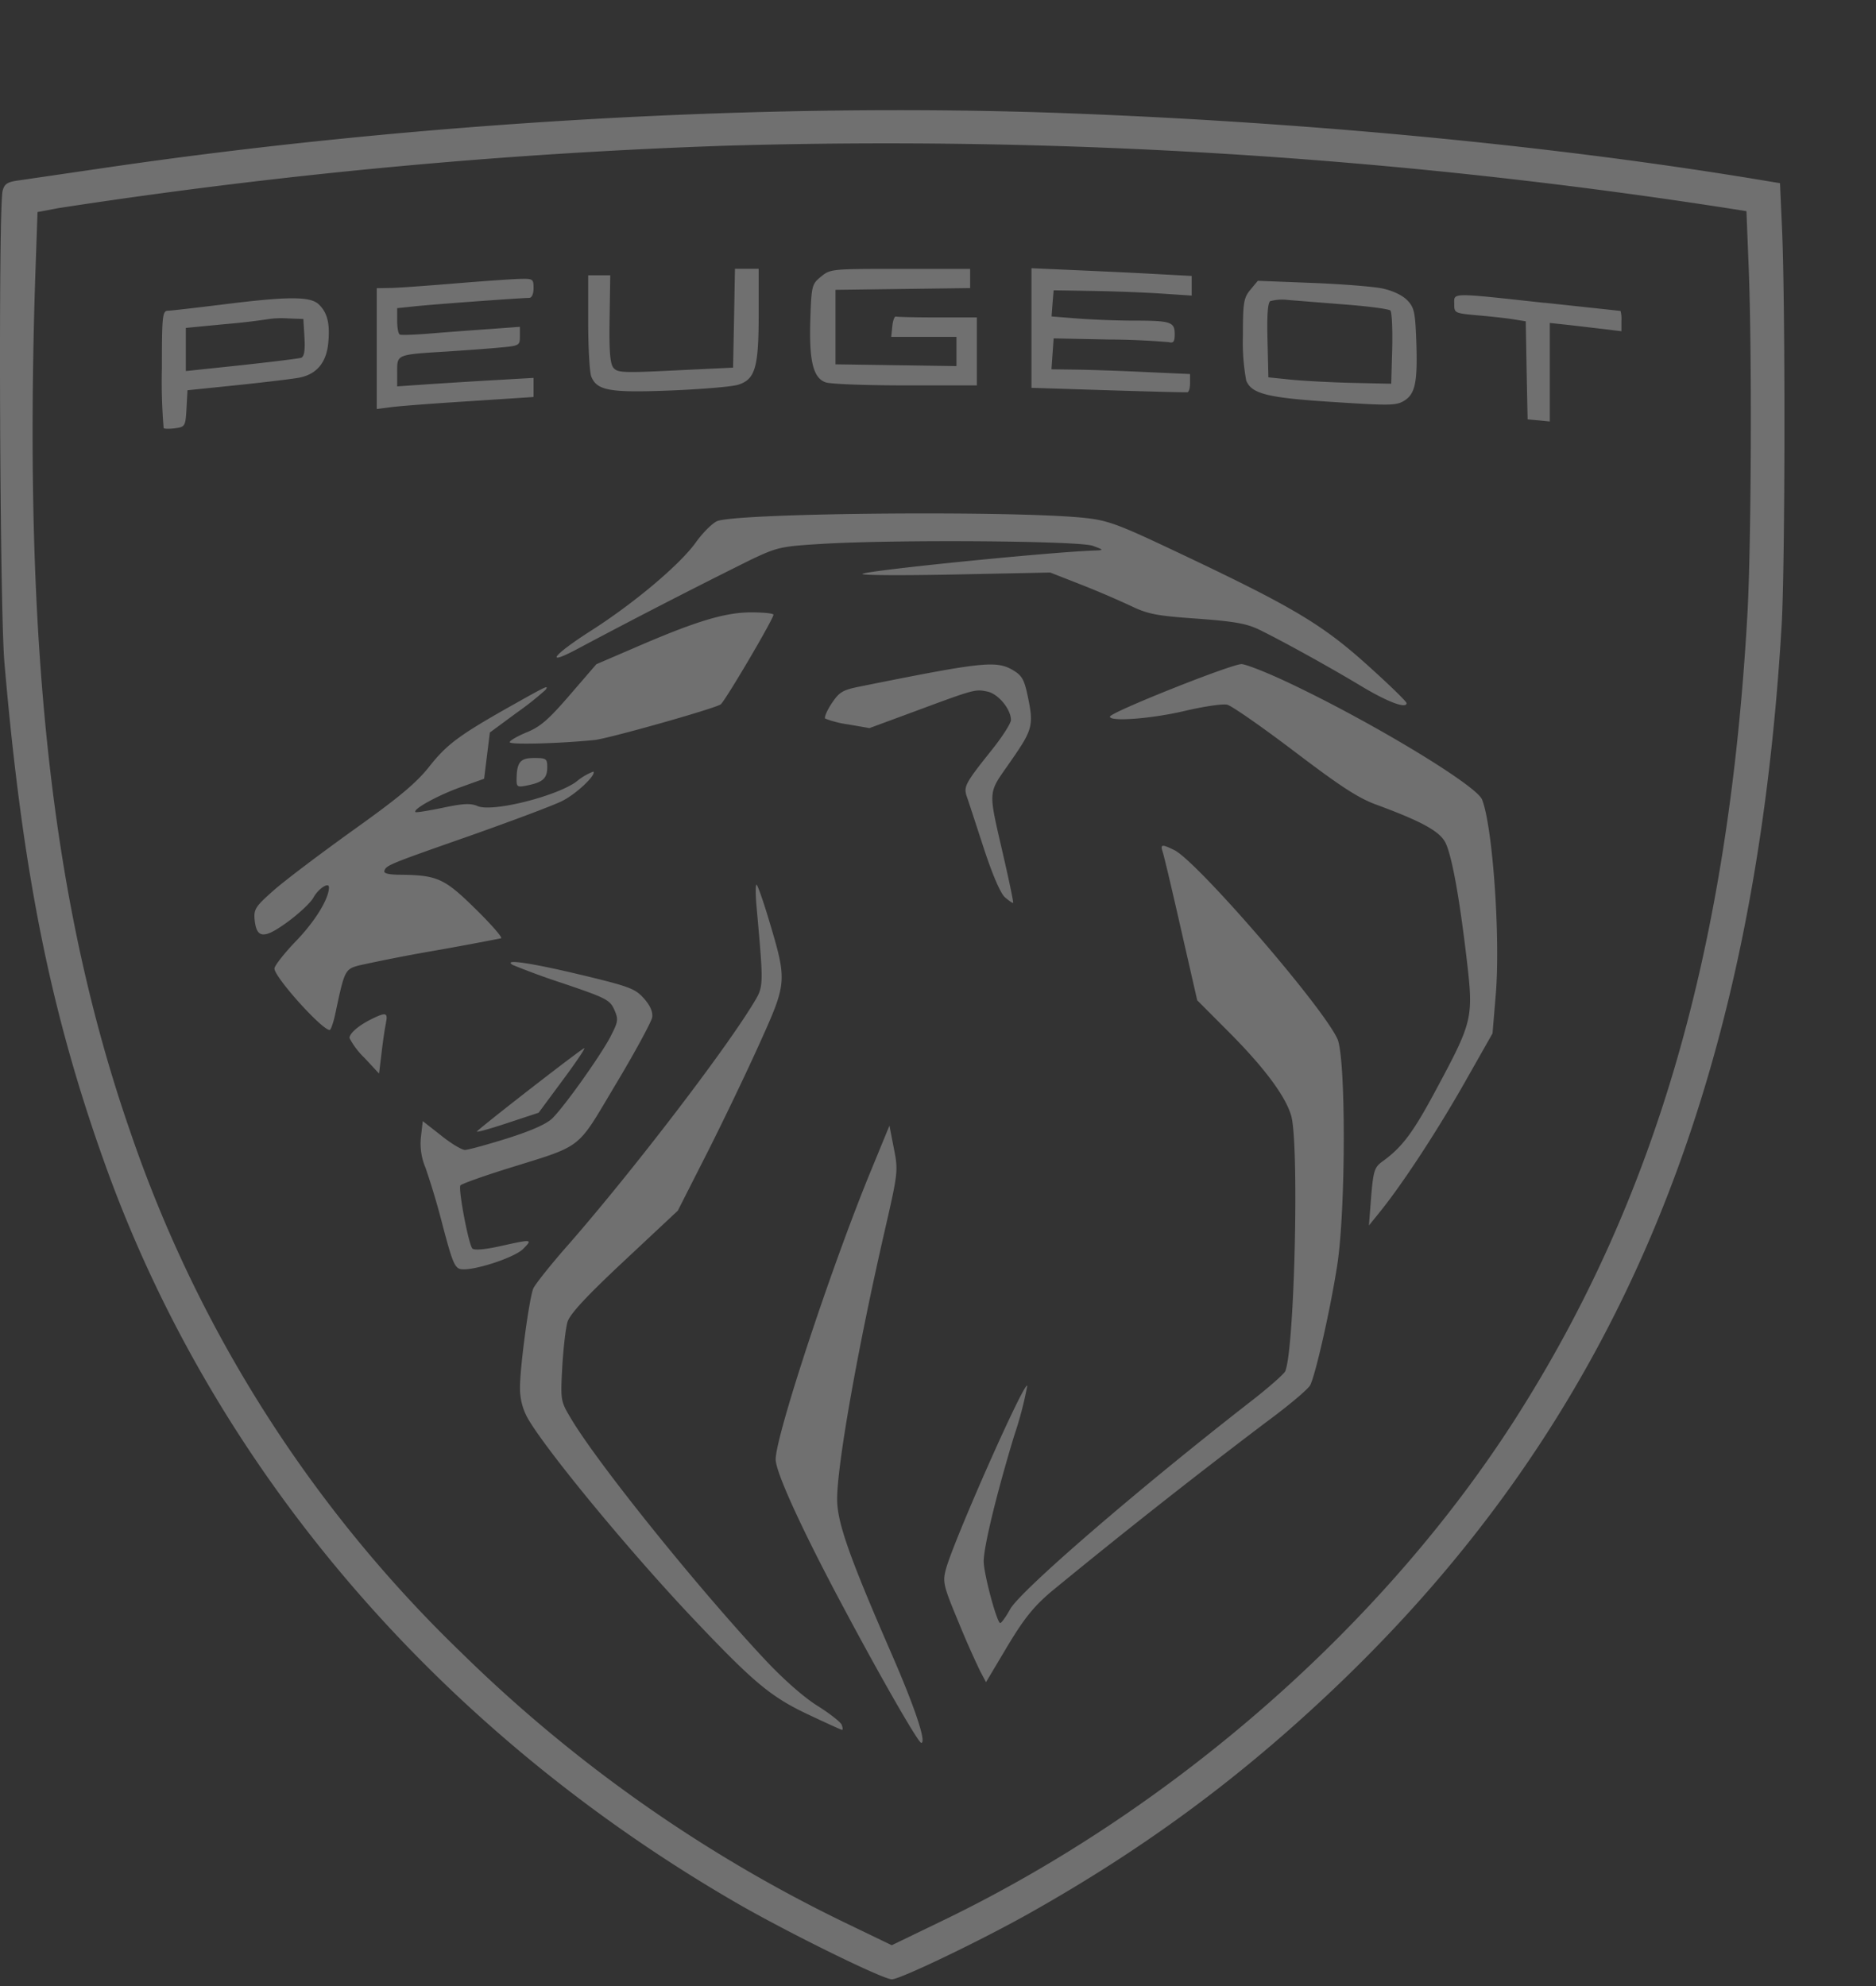 <svg width="17" height="18" fill="none" xmlns="http://www.w3.org/2000/svg"><rect width="100%" height="100%" fill="#333333" stroke="none"/><path fill-rule="evenodd" clip-rule="evenodd" d="M9.687 1.027c2.218.084 4.44.299 6.303.61l.14.023.019.425c.03.689.028 3.025-.004 3.58-.249 4.226-1.511 7.224-4.063 9.646-.843.8-1.698 1.433-2.73 2.016-.435.247-1.193.612-1.27.612-.083 0-.95-.427-1.418-.698-2.702-1.568-4.715-3.92-5.706-6.672C.46 9.185.204 7.915.04 6.004c-.043-.498-.056-4.127-.016-4.276.017-.063.044-.08.153-.094l.719-.105c2.849-.422 6.061-.606 8.79-.502zm-3.121.294a51.259 51.259 0 00-6.035.565l-.191.036-.02.573c-.111 3.363.15 5.723.865 7.775a11.878 11.878 0 002.994 4.707 13.099 13.099 0 003.508 2.463l.394.19.476-.23c2.088-1.012 3.983-2.676 5.176-4.543 1.277-2 1.932-4.274 2.102-7.294.035-.63.042-2.386.011-3.146l-.02-.503-.126-.02a49.734 49.734 0 00-9.134-.573zm.309 1.527c0 .487-.032.593-.19.64-.057.017-.33.04-.605.051-.552.022-.67.002-.722-.126-.015-.039-.028-.261-.028-.494v-.424h.2l-.006.392c-.005.282.004.406.033.444.037.047.08.05.563.026l.523-.025.009-.448.008-.448h.215v.412zm1.916-.324v.087l-.61.008-.61.008v.675l.548.008.548.008v-.265h-.591l.01-.096c.005-.052.02-.092.033-.088.012.004.183.008.378.008h.355v.616h-.646c-.356 0-.682-.012-.725-.028-.113-.04-.15-.196-.138-.57.01-.306.014-.32.097-.388.086-.07.096-.07.719-.07h.632v.087zm1.691-.04l.317.017v.178l-.27-.018c-.149-.01-.43-.021-.626-.024l-.355-.006-.01.118-.009.119.238.019c.13.01.36.019.509.019.334 0 .369.012.369.122 0 .07-.012.084-.054.073a6.82 6.82 0 00-.549-.024l-.494-.01-.01.14-.01.14.227.003c.124.002.406.011.627.022l.402.018v.081c0 .045-.01.082-.024.084-.012.002-.336-.006-.718-.018l-.695-.022V2.431l.41.018c.224.01.551.025.725.035zm-5.647.128c0 .053-.016.088-.04.088-.07 0-.866.058-1.033.076l-.163.017v.113c0 .063.01.12.024.126.012.007.141.002.285-.01.145-.012.385-.03.533-.04l.27-.02v.086c0 .084-.003.086-.192.103-.106.01-.319.025-.471.035-.455.028-.449.025-.449.182v.134l.286-.02c.157-.01.436-.028.618-.038l.332-.019v.173l-.579.038c-.319.02-.638.044-.71.054l-.132.017V2.612l.116-.002c.064 0 .324-.019.58-.04.254-.021.522-.04.594-.042.126-.004.131 0 .131.084zm7.69.002c.091.019.18.06.225.105.065.066.074.107.084.368.013.374-.008.481-.108.544-.072.045-.128.046-.636.013-.605-.038-.748-.074-.797-.195a1.918 1.918 0 01-.03-.409c0-.297.007-.34.067-.413l.068-.082.487.019c.268.01.556.033.64.05zm1.472.13l.688.074a.28.28 0 01.008.092v.092l-.147-.018-.325-.038-.177-.019v.893l-.1-.01-.101-.009-.009-.444-.008-.445-.1-.016c-.055-.01-.2-.026-.324-.037-.22-.02-.224-.02-.224-.104 0-.104-.043-.104.82-.01zm-11.109.014c.08.076.104.177.086.356-.018.176-.108.281-.268.31-.06.011-.312.041-.559.067l-.448.046-.009.166c-.009.159-.013.166-.1.178-.05.007-.099.007-.107-.001a5.02 5.02 0 01-.016-.539c0-.478.005-.523.054-.525.03 0 .25-.026.487-.055.602-.076.803-.076.88-.003zm8.624-.03c-.024.014-.032.13-.026.356l.008.336.194.02c.107.011.358.025.557.03l.362.008.009-.32c.004-.176-.003-.331-.017-.344-.013-.013-.198-.038-.41-.054l-.514-.041a.423.423 0 00-.163.01zm-9.071.163a5.877 5.877 0 01-.394.046l-.363.035v.391l.502-.053c.276-.03.52-.06.542-.067.028-.01.038-.064.031-.183l-.01-.169-.138-.005a.83.83 0 00-.17.005zm7.398 1.804c.2.022.302.06.788.29 1.07.505 1.341.664 1.751 1.031.202.181.368.342.368.357 0 .054-.173-.011-.415-.157-.289-.174-.717-.41-.92-.509-.116-.056-.225-.075-.565-.1-.369-.026-.444-.041-.602-.117a8.523 8.523 0 00-.454-.194l-.273-.107-.88.018c-.493.01-.854.007-.82-.007.087-.035 1.733-.2 2.117-.211.069-.003.065-.007-.031-.042-.126-.046-1.78-.058-2.45-.018-.378.023-.406.029-.649.144a62.12 62.12 0 00-1.578.812c-.298.158-.213.05.133-.171.387-.247.8-.595.945-.796.068-.095.158-.183.2-.197.235-.074 2.729-.094 3.335-.026zm-2.83.875c.012.019-.427.766-.477.813-.034.033-1.02.312-1.145.324-.316.032-.768.044-.768.02 0-.015.07-.055.154-.09.124-.05.2-.117.392-.34l.239-.277.388-.167c.52-.224.779-.302 1.011-.303.106 0 .198.008.206.02zm2.17.504c.08.046.102.085.132.225.058.275.05.31-.152.6-.214.31-.209.234-.058.895.048.21.084.385.08.389-.005.004-.038-.019-.075-.051-.04-.036-.113-.205-.192-.447-.07-.214-.138-.424-.153-.465-.03-.091-.016-.119.22-.415.1-.124.18-.25.18-.279 0-.098-.114-.237-.213-.258-.111-.023-.116-.022-.652.177l-.417.154-.19-.033a.935.935 0 01-.211-.053c-.011-.01.015-.072.058-.137.07-.105.099-.122.257-.154 1.113-.224 1.234-.237 1.387-.148zm2.473.102c.746.349 1.724.938 1.778 1.07.096.24.167 1.242.125 1.76l-.03.36-.254.448c-.25.44-.555.906-.761 1.163l-.105.13.02-.26c.02-.236.03-.268.102-.32.18-.13.277-.26.486-.65.334-.622.34-.65.278-1.183-.064-.543-.13-.916-.188-1.047-.047-.107-.206-.197-.62-.35-.173-.062-.33-.165-.753-.486-.294-.223-.568-.414-.609-.424-.04-.01-.215.016-.388.057-.298.07-.676.099-.675.051 0-.038 1.093-.474 1.192-.476.036 0 .217.07.402.157zm-6.708.076a2.78 2.78 0 01-.261.207l-.244.18-.026.209-.026.21-.223.08c-.205.075-.425.197-.399.222.006.006.117-.012.248-.039.188-.04.252-.042.316-.015.13.057.708-.087.893-.221a.537.537 0 01.155-.092c.03.029-.162.21-.29.27-.079.039-.45.178-.823.31-.745.261-.764.269-.781.32-.008.022.037.034.137.035.342.003.406.031.689.31.144.141.248.261.232.266a30.66 30.66 0 01-.602.112 15.32 15.32 0 00-.686.134c-.125.033-.132.047-.21.417-.019.093-.044.169-.056.168-.073-.003-.5-.479-.5-.557 0-.025.09-.14.202-.256.17-.178.292-.378.292-.48 0-.051-.096.012-.14.092-.024.045-.13.145-.234.221-.216.158-.283.153-.3-.023-.008-.092.01-.119.176-.265.102-.09.426-.334.72-.545.416-.297.57-.426.69-.578.158-.2.274-.286.768-.563.295-.166.313-.174.283-.129zm.015.702c0 .1-.04.136-.178.164-.09.019-.1.014-.1-.048.001-.162.032-.2.158-.2.112 0 .12.006.12.084zm5.683.751c.205.101 1.34 1.412 1.477 1.71.078.166.077 1.546-.001 2.05-.06.39-.194.983-.244 1.087-.017.037-.2.19-.405.341a61.727 61.727 0 00-1.941 1.531c-.161.136-.248.245-.4.498l-.193.324-.053-.1a8.157 8.157 0 01-.198-.449c-.135-.324-.143-.359-.113-.473.069-.258.717-1.722.738-1.664a3.29 3.29 0 01-.118.45c-.158.52-.276 1.005-.277 1.14 0 .113.12.56.15.56.011 0 .052-.057.09-.126.095-.169 1.15-1.08 2.167-1.872.17-.131.316-.26.326-.285.085-.21.127-2.068.053-2.317-.053-.179-.246-.437-.568-.76l-.283-.284-.147-.644c-.08-.354-.155-.67-.166-.701-.023-.07-.008-.072.106-.016zm-3.673.637c.164.548.163.563-.079 1.1-.115.257-.33.706-.478.999l-.27.532-.484.453c-.346.324-.492.482-.515.554-.017.056-.038.24-.048.41-.016.308-.016.308.086.478.248.411 1.13 1.508 1.74 2.162.17.183.358.349.483.428.112.07.213.149.223.174.01.026.012.046.003.046-.008 0-.15-.065-.317-.144-.33-.157-.484-.286-1.028-.86-.581-.613-1.35-1.545-1.508-1.829a.562.562 0 01-.065-.27c0-.187.083-.803.12-.896.016-.037.155-.213.311-.39.571-.652 1.414-1.75 1.685-2.197.093-.153.093-.147.028-.872-.011-.12-.01-.211.001-.201.011.01.062.155.112.323zm-1.7.494c.435.105.486.124.565.212.058.065.083.122.076.173-.007.04-.155.314-.33.606-.365.61-.281.545-1 .77-.216.068-.4.134-.408.147-.021.033.075.54.109.572.018.017.114.009.253-.022.288-.064.295-.064.208.024-.077.08-.45.201-.563.185-.057-.008-.079-.06-.166-.39a6.76 6.76 0 00-.157-.529.563.563 0 01-.041-.285l.016-.138.166.13c.09.073.188.131.216.131.028 0 .2-.047.385-.105.224-.071.359-.132.41-.184.113-.114.425-.553.52-.73.074-.143.078-.162.039-.251-.04-.09-.074-.107-.46-.238a6.793 6.793 0 01-.46-.168c-.096-.058.162-.02.621.09zm-1.771.434c-.01.044-.028.166-.04.27l-.023.19-.134-.144a.689.689 0 01-.134-.178c0-.043.083-.114.2-.172.13-.064.15-.059.13.034zm1.596.527l-.213.288-.291.096c-.16.053-.28.086-.268.073.085-.08.964-.762.973-.754.007.006-.084.14-.201.297zm2.926 1.345c-.246 1.07-.434 2.13-.434 2.445 0 .21.108.518.49 1.395.215.493.322.814.272.814-.026 0-.356-.573-.7-1.219-.373-.697-.619-1.232-.619-1.35 0-.216.51-1.762.868-2.628l.163-.397.04.206c.04.2.038.22-.08.734z" fill="#fff" fill-opacity=".3"/></svg>